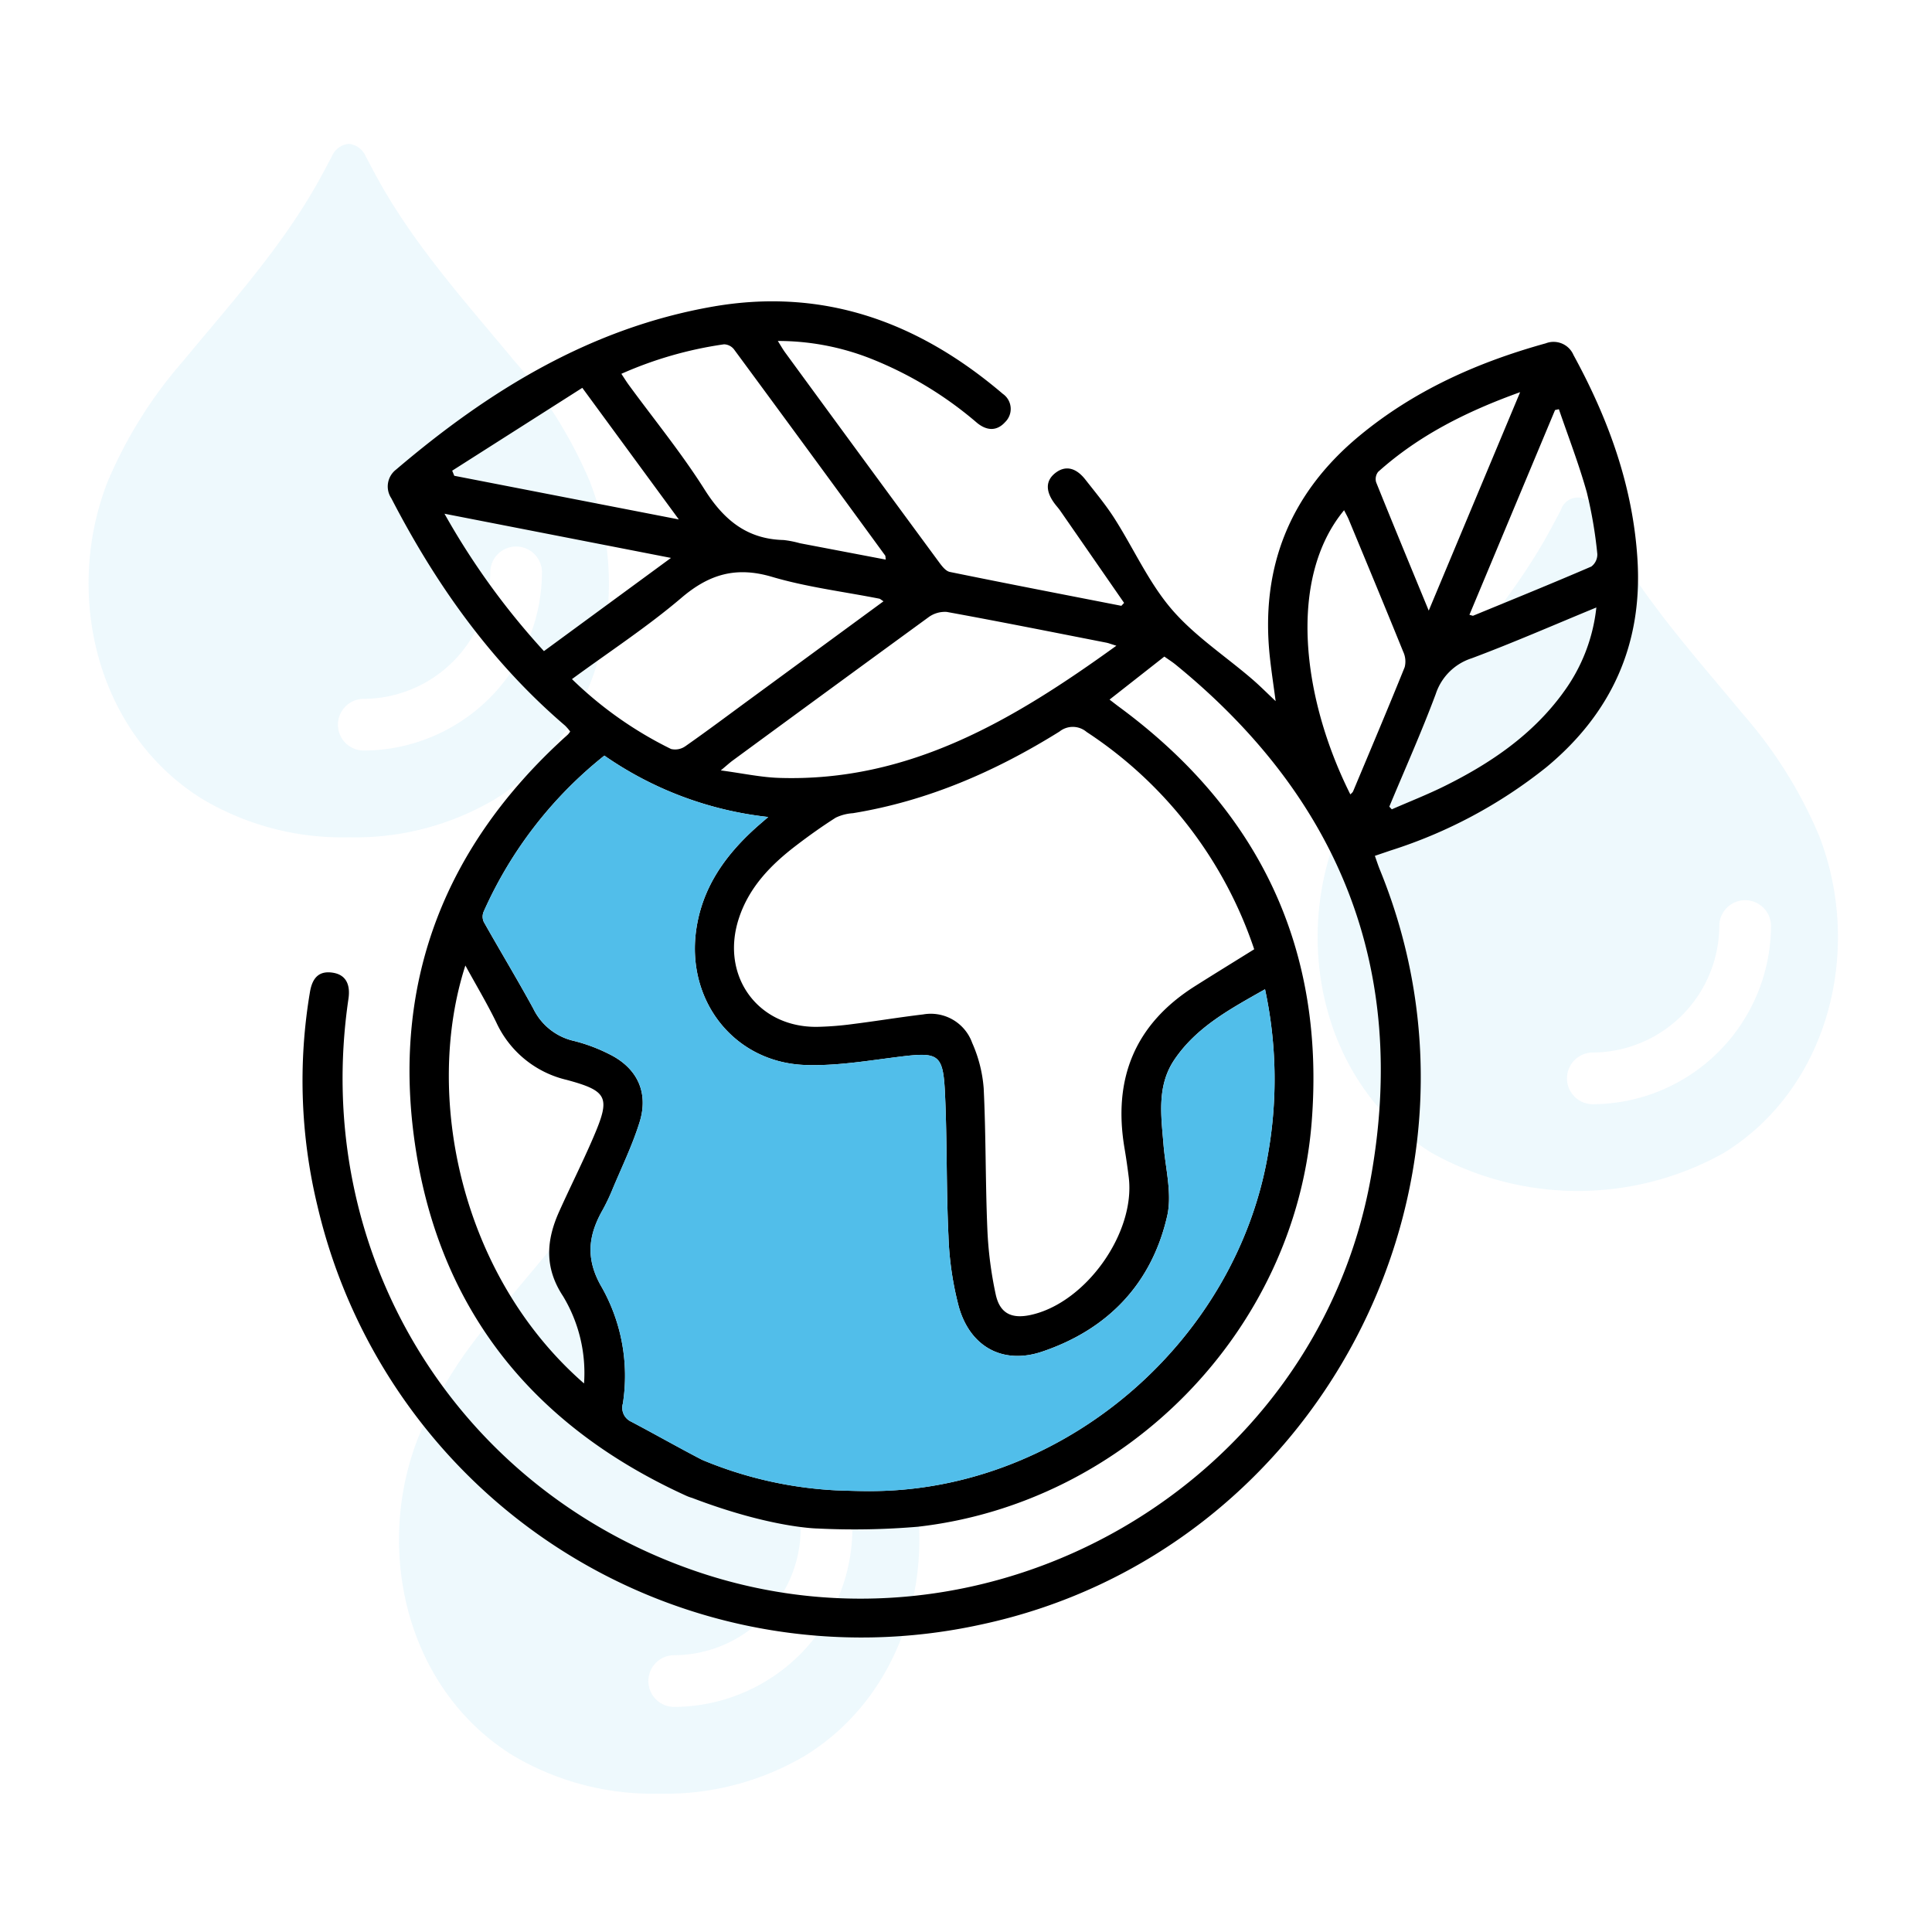 <svg id="Raggruppa_150" data-name="Raggruppa 150" xmlns="http://www.w3.org/2000/svg" xmlns:xlink="http://www.w3.org/1999/xlink" width="265" height="265" viewBox="0 0 265 265">
  <defs>
    <clipPath id="clip-path">
      <rect id="Rettangolo_98" data-name="Rettangolo 98" width="265" height="265" fill="none"/>
    </clipPath>
    <clipPath id="clip-path-3">
      <rect id="Rettangolo_94" data-name="Rettangolo 94" width="71.369" height="95.128" fill="none"/>
    </clipPath>
    <clipPath id="clip-path-4">
      <rect id="Rettangolo_95" data-name="Rettangolo 95" width="71.369" height="95.127" fill="none"/>
    </clipPath>
  </defs>
  <g id="Raggruppa_149" data-name="Raggruppa 149" clip-path="url(#clip-path)">
    <g id="Raggruppa_148" data-name="Raggruppa 148">
      <g id="Raggruppa_147" data-name="Raggruppa 147" clip-path="url(#clip-path)">
        <g id="Raggruppa_140" data-name="Raggruppa 140" transform="translate(12.151 19.73)" opacity="0.1">
          <g id="Raggruppa_139" data-name="Raggruppa 139">
            <g id="Raggruppa_138" data-name="Raggruppa 138" clip-path="url(#clip-path-3)">
              <path id="Tracciato_166" data-name="Tracciato 166" d="M82.5,68.638A61.645,61.645,0,0,0,72.117,52.069C65.592,44.19,58.7,36.572,53.664,27.583c-.658-1.18-1.292-2.378-1.92-3.575a2.816,2.816,0,0,0-2.3-1.672,2.8,2.8,0,0,0-2.3,1.675c-.628,1.2-1.264,2.392-1.92,3.574-5.039,8.995-11.933,16.6-18.453,24.487A61.626,61.626,0,0,0,16.382,68.639c-6.091,15.52-1.521,34.592,13,43.579a37.6,37.6,0,0,0,20.061,5.235A37.6,37.6,0,0,0,69.5,112.219c14.519-8.987,19.081-28.059,13-43.581M51.421,105.557a3.548,3.548,0,0,1,0-7.094A17.446,17.446,0,0,0,68.85,81.034a3.548,3.548,0,0,1,7.094,0,24.556,24.556,0,0,1-24.523,24.523" transform="translate(-13.755 -22.336)" fill="#51beea"/>
            </g>
          </g>
        </g>
        <g id="Raggruppa_143" data-name="Raggruppa 143" transform="translate(180.728 68.243)" opacity="0.1">
          <g id="Raggruppa_142" data-name="Raggruppa 142">
            <g id="Raggruppa_141" data-name="Raggruppa 141" clip-path="url(#clip-path-4)">
              <path id="Tracciato_167" data-name="Tracciato 167" d="M273.344,123.557a61.644,61.644,0,0,0-10.385-16.569c-6.525-7.879-13.413-15.5-18.453-24.486-.658-1.18-1.292-2.378-1.92-3.575a2.419,2.419,0,0,0-4.6,0c-.628,1.2-1.264,2.392-1.92,3.574-5.039,8.995-11.933,16.6-18.453,24.487a61.626,61.626,0,0,0-10.385,16.568c-6.091,15.52-1.521,34.592,13,43.579a41.054,41.054,0,0,0,40.12,0c14.519-8.987,19.081-28.059,13-43.581m-31.083,36.919a3.548,3.548,0,0,1,0-7.094,17.446,17.446,0,0,0,17.429-17.429,3.548,3.548,0,0,1,7.094,0,24.556,24.556,0,0,1-24.523,24.523" transform="translate(-204.598 -77.256)" fill="#51beea"/>
            </g>
          </g>
        </g>
        <g id="Raggruppa_146" data-name="Raggruppa 146" transform="translate(54.729 150.908)" opacity="0.1">
          <g id="Raggruppa_145" data-name="Raggruppa 145">
            <g id="Raggruppa_144" data-name="Raggruppa 144" clip-path="url(#clip-path-3)">
              <path id="Tracciato_168" data-name="Tracciato 168" d="M130.7,217.141a61.644,61.644,0,0,0-10.385-16.569c-6.525-7.879-13.413-15.5-18.453-24.486-.658-1.18-1.292-2.378-1.92-3.575a2.419,2.419,0,0,0-4.6,0c-.628,1.2-1.264,2.392-1.92,3.574-5.039,8.995-11.933,16.6-18.453,24.487a61.626,61.626,0,0,0-10.385,16.568c-6.091,15.52-1.521,34.592,13,43.579a37.6,37.6,0,0,0,20.061,5.235,37.6,37.6,0,0,0,20.059-5.235c14.519-8.987,19.081-28.059,13-43.581M99.623,254.06a3.548,3.548,0,0,1,0-7.094,17.446,17.446,0,0,0,17.429-17.429,3.548,3.548,0,0,1,7.094,0A24.556,24.556,0,0,1,99.623,254.06" transform="translate(-61.957 -170.839)" fill="#51beea"/>
            </g>
          </g>
        </g>
        <path id="Tracciato_169" data-name="Tracciato 169" d="M230.089,82.315c-.6-10.092-3.971-19.358-8.78-28.157a2.97,2.97,0,0,0-3.812-1.605c-9.35,2.593-18.061,6.472-25.584,12.712-9.562,7.93-13.606,18.114-12.24,30.448.216,1.962.515,3.915.781,5.917-1.148-1.079-2.172-2.116-3.275-3.062-3.7-3.176-7.9-5.925-11.027-9.588s-5.171-8.275-7.8-12.4c-1.193-1.871-2.628-3.592-4-5.341-1.3-1.659-2.733-1.955-4.075-.936-1.4,1.067-1.431,2.542-.074,4.316.232.3.492.586.709.9q4.38,6.315,8.754,12.636l-.375.4c-7.845-1.534-15.7-3.048-23.528-4.648-.564-.116-1.087-.8-1.479-1.334Q123.7,68.2,113.17,53.8c-.319-.436-.584-.912-1-1.573a34.675,34.675,0,0,1,12.683,2.395,51.446,51.446,0,0,1,14.626,8.826c1.455,1.2,2.819,1.088,3.882-.106a2.514,2.514,0,0,0-.328-3.859c-11.527-9.832-24.592-14.643-39.858-11.955-16.757,2.95-30.653,11.51-43.364,22.338a2.922,2.922,0,0,0-.651,3.945c6.1,11.8,13.668,22.481,23.831,31.177a6.809,6.809,0,0,1,.7.814,3.867,3.867,0,0,1-.29.38c-.181.178-.376.342-.564.513-16.116,14.719-23.43,32.977-20.585,54.617,3.061,23.291,16.027,39.6,37.353,49.309a5.76,5.76,0,0,0,.869.314l0,.006c10.853,4.133,17.2,4.176,17.2,4.176a103.21,103.21,0,0,0,13.706-.246c28.562-3.249,51.749-26.913,54.012-55.466,1.885-23.786-7.159-42.784-26.36-56.947-.447-.329-.882-.674-1.362-1.041l7.517-5.9c.537.382,1.073.718,1.561,1.115,22.438,18.3,31.895,41.727,26.768,70.329-7.554,42.152-52.337,67.975-92.841,53.922-32.954-11.434-52.5-43.778-47.4-78.418.306-2.078-.434-3.32-2.137-3.586-1.79-.281-2.8.566-3.146,2.669a73.12,73.12,0,0,0,1.04,29.358,76.621,76.621,0,0,0,90.949,57.395c46.119-9.82,72.6-59.86,54.783-103.51-.251-.614-.454-1.248-.7-1.942l2.163-.736a66.2,66.2,0,0,0,21.394-11.448c8.883-7.377,13.159-16.8,12.468-28.354m-125.3-29.624a1.8,1.8,0,0,1,1.371.694q10.4,14.106,20.728,28.267c.061.084.039.229.087.568-3.97-.756-7.87-1.5-11.769-2.244a14.068,14.068,0,0,0-2.237-.441c-5.031-.118-8.212-2.761-10.844-6.923-3.147-4.98-6.9-9.575-10.391-14.342-.329-.45-.622-.927-1.025-1.533a53.167,53.167,0,0,1,14.079-4.047m21.88,35.247-18.389,13.485c-2.919,2.139-5.814,4.312-8.779,6.386a2.425,2.425,0,0,1-1.979.388,52.735,52.735,0,0,1-13.588-9.584c5.1-3.741,10.327-7.155,15.042-11.172,3.82-3.253,7.519-4.3,12.4-2.854,4.784,1.412,9.8,2.024,14.72,2.994.115.023.213.13.569.357M85.352,58.656,98.591,76.707l-30.8-5.988-.285-.7L85.352,58.656M80.09,94.77A100.942,100.942,0,0,1,66.448,75.923l31.068,6.062L80.09,94.77m5.5,100.449c-17.024-14.837-21.994-39.633-16.277-57.328,1.474,2.692,2.968,5.191,4.241,7.8a14.181,14.181,0,0,0,9.652,7.887c5.716,1.54,6.006,2.428,3.655,7.9-1.476,3.439-3.169,6.784-4.7,10.2-1.757,3.922-2.024,7.661.538,11.553a20.359,20.359,0,0,1,2.891,11.986m93.844-31.63c-4.283,25.4-27.14,45.5-52.867,46.367-2.143.072-4.291,0-6.439-.078a54.668,54.668,0,0,1-18.355-4.187c-3.267-1.693-6.466-3.517-9.722-5.231a2.089,2.089,0,0,1-1.133-2.487A24.736,24.736,0,0,0,88.064,182.1c-2.279-3.855-1.948-7.084.049-10.626a27.426,27.426,0,0,0,1.394-2.923c1.271-3.043,2.725-6.032,3.7-9.168,1.276-4.092-.335-7.456-4.175-9.338a22.952,22.952,0,0,0-4.8-1.8,8.207,8.207,0,0,1-5.6-4.433c-2.189-4.012-4.56-7.925-6.8-11.909a1.757,1.757,0,0,1-.018-1.379A56.849,56.849,0,0,1,88.377,109.1a48.6,48.6,0,0,0,22.476,8.422c-.837.728-1.318,1.131-1.783,1.552-4.208,3.815-7.32,8.241-8.111,14.053-1.317,9.672,5.272,18.067,14.971,18.41,4.277.152,8.6-.592,12.883-1.126,5.433-.678,6.037-.4,6.288,5.093.3,6.477.163,12.975.473,19.453A43.617,43.617,0,0,0,137,184.717c1.557,5.485,6.046,7.954,11.432,6.133,9-3.041,15.01-9.3,17.141-18.589.7-3.066-.234-6.523-.5-9.8-.331-4-.938-8.067,1.494-11.661,3.047-4.505,7.7-6.971,12.428-9.653a58.753,58.753,0,0,1,.438,22.438m-1.919-27.921c-2.846,1.771-5.5,3.4-8.125,5.061-8.264,5.219-11.277,12.724-9.663,22.241.223,1.316.413,2.639.577,3.963.95,7.656-5.923,17.28-13.483,18.9-2.566.549-4.188-.2-4.758-2.8a52.783,52.783,0,0,1-1.155-9.043c-.271-6.413-.185-12.842-.5-19.252a18.8,18.8,0,0,0-1.576-6.226,6.035,6.035,0,0,0-6.727-3.907c-3.217.383-6.417.913-9.631,1.317a43.267,43.267,0,0,1-4.94.388c-8.138.079-13.246-7-10.729-14.812,1.389-4.312,4.378-7.387,7.862-10.05,1.765-1.349,3.578-2.646,5.454-3.835a6.389,6.389,0,0,1,2.346-.609c10.262-1.675,19.585-5.743,28.34-11.2a2.924,2.924,0,0,1,3.718.057,57.478,57.478,0,0,1,22.989,29.812m-65.159-23.511c-2.518-.081-5.021-.632-8.007-1.027.816-.68,1.215-1.049,1.651-1.369q13.377-9.821,26.786-19.6a3.8,3.8,0,0,1,2.555-.77c7.311,1.33,14.6,2.79,21.893,4.218.308.061.605.183,1.374.42-14.1,10.18-28.4,18.705-46.251,18.129m82.166-41.988c5.552-4.971,12.05-8.253,19.468-10.921L201.451,89.213c-2.533-6.15-4.907-11.871-7.218-17.617a1.6,1.6,0,0,1,.288-1.427M191.077,114c-.069.163-.245.28-.376.426-6.647-13.258-8.61-29.616-.859-38.982.237.472.469.87.644,1.292,2.5,6.031,5.009,12.06,7.462,18.111a3.164,3.164,0,0,1,.206,2.118c-2.3,5.7-4.7,11.365-7.076,17.035m28.77-13.471c-4.2,5.739-9.9,9.612-16.169,12.726-2.376,1.181-4.858,2.149-7.293,3.214l-.343-.366c2.142-5.141,4.423-10.231,6.368-15.446a7.648,7.648,0,0,1,4.949-4.913c5.687-2.127,11.257-4.565,17.083-6.962a23.952,23.952,0,0,1-4.6,11.747m3.9-17.356c-5.366,2.312-10.78,4.512-16.185,6.733-.088.036-.225-.047-.525-.117q5.886-14.079,11.744-28.087l.526-.115c1.3,3.8,2.756,7.553,3.833,11.414a60.164,60.164,0,0,1,1.439,8.442,2.069,2.069,0,0,1-.831,1.731" transform="translate(-5.481 -5.459)"/>
        <path id="Tracciato_170" data-name="Tracciato 170" d="M182.7,171.819c-4.284,25.4-27.14,45.5-52.868,46.367-2.143.072-4.29,0-6.438-.077a54.7,54.7,0,0,1-18.356-4.187c-3.267-1.694-6.466-3.517-9.722-5.232A2.089,2.089,0,0,1,94.18,206.2a24.742,24.742,0,0,0-2.853-15.878c-2.279-3.855-1.949-7.083.048-10.626a27.6,27.6,0,0,0,1.395-2.923c1.271-3.043,2.724-6.032,3.7-9.168,1.277-4.092-.335-7.456-4.174-9.338a23,23,0,0,0-4.8-1.8,8.21,8.21,0,0,1-5.6-4.433c-2.189-4.013-4.559-7.926-6.8-11.909a1.759,1.759,0,0,1-.018-1.38A56.83,56.83,0,0,1,91.64,117.327a48.613,48.613,0,0,0,22.476,8.422c-.837.727-1.319,1.131-1.783,1.551-4.208,3.815-7.32,8.241-8.112,14.053-1.317,9.673,5.272,18.067,14.972,18.41,4.276.152,8.6-.592,12.883-1.126,5.432-.678,6.037-.4,6.288,5.093.3,6.477.163,12.976.473,19.453a43.661,43.661,0,0,0,1.428,9.764c1.558,5.485,6.047,7.954,11.433,6.133,9-3.041,15.009-9.3,17.14-18.589.7-3.066-.233-6.523-.5-9.794-.33-4-.937-8.067,1.494-11.661,3.048-4.506,7.7-6.972,12.429-9.654a58.771,58.771,0,0,1,.438,22.438" transform="translate(-8.743 -13.688)" fill="#51beea"/>
      </g>
    </g>
  </g>
</svg>
